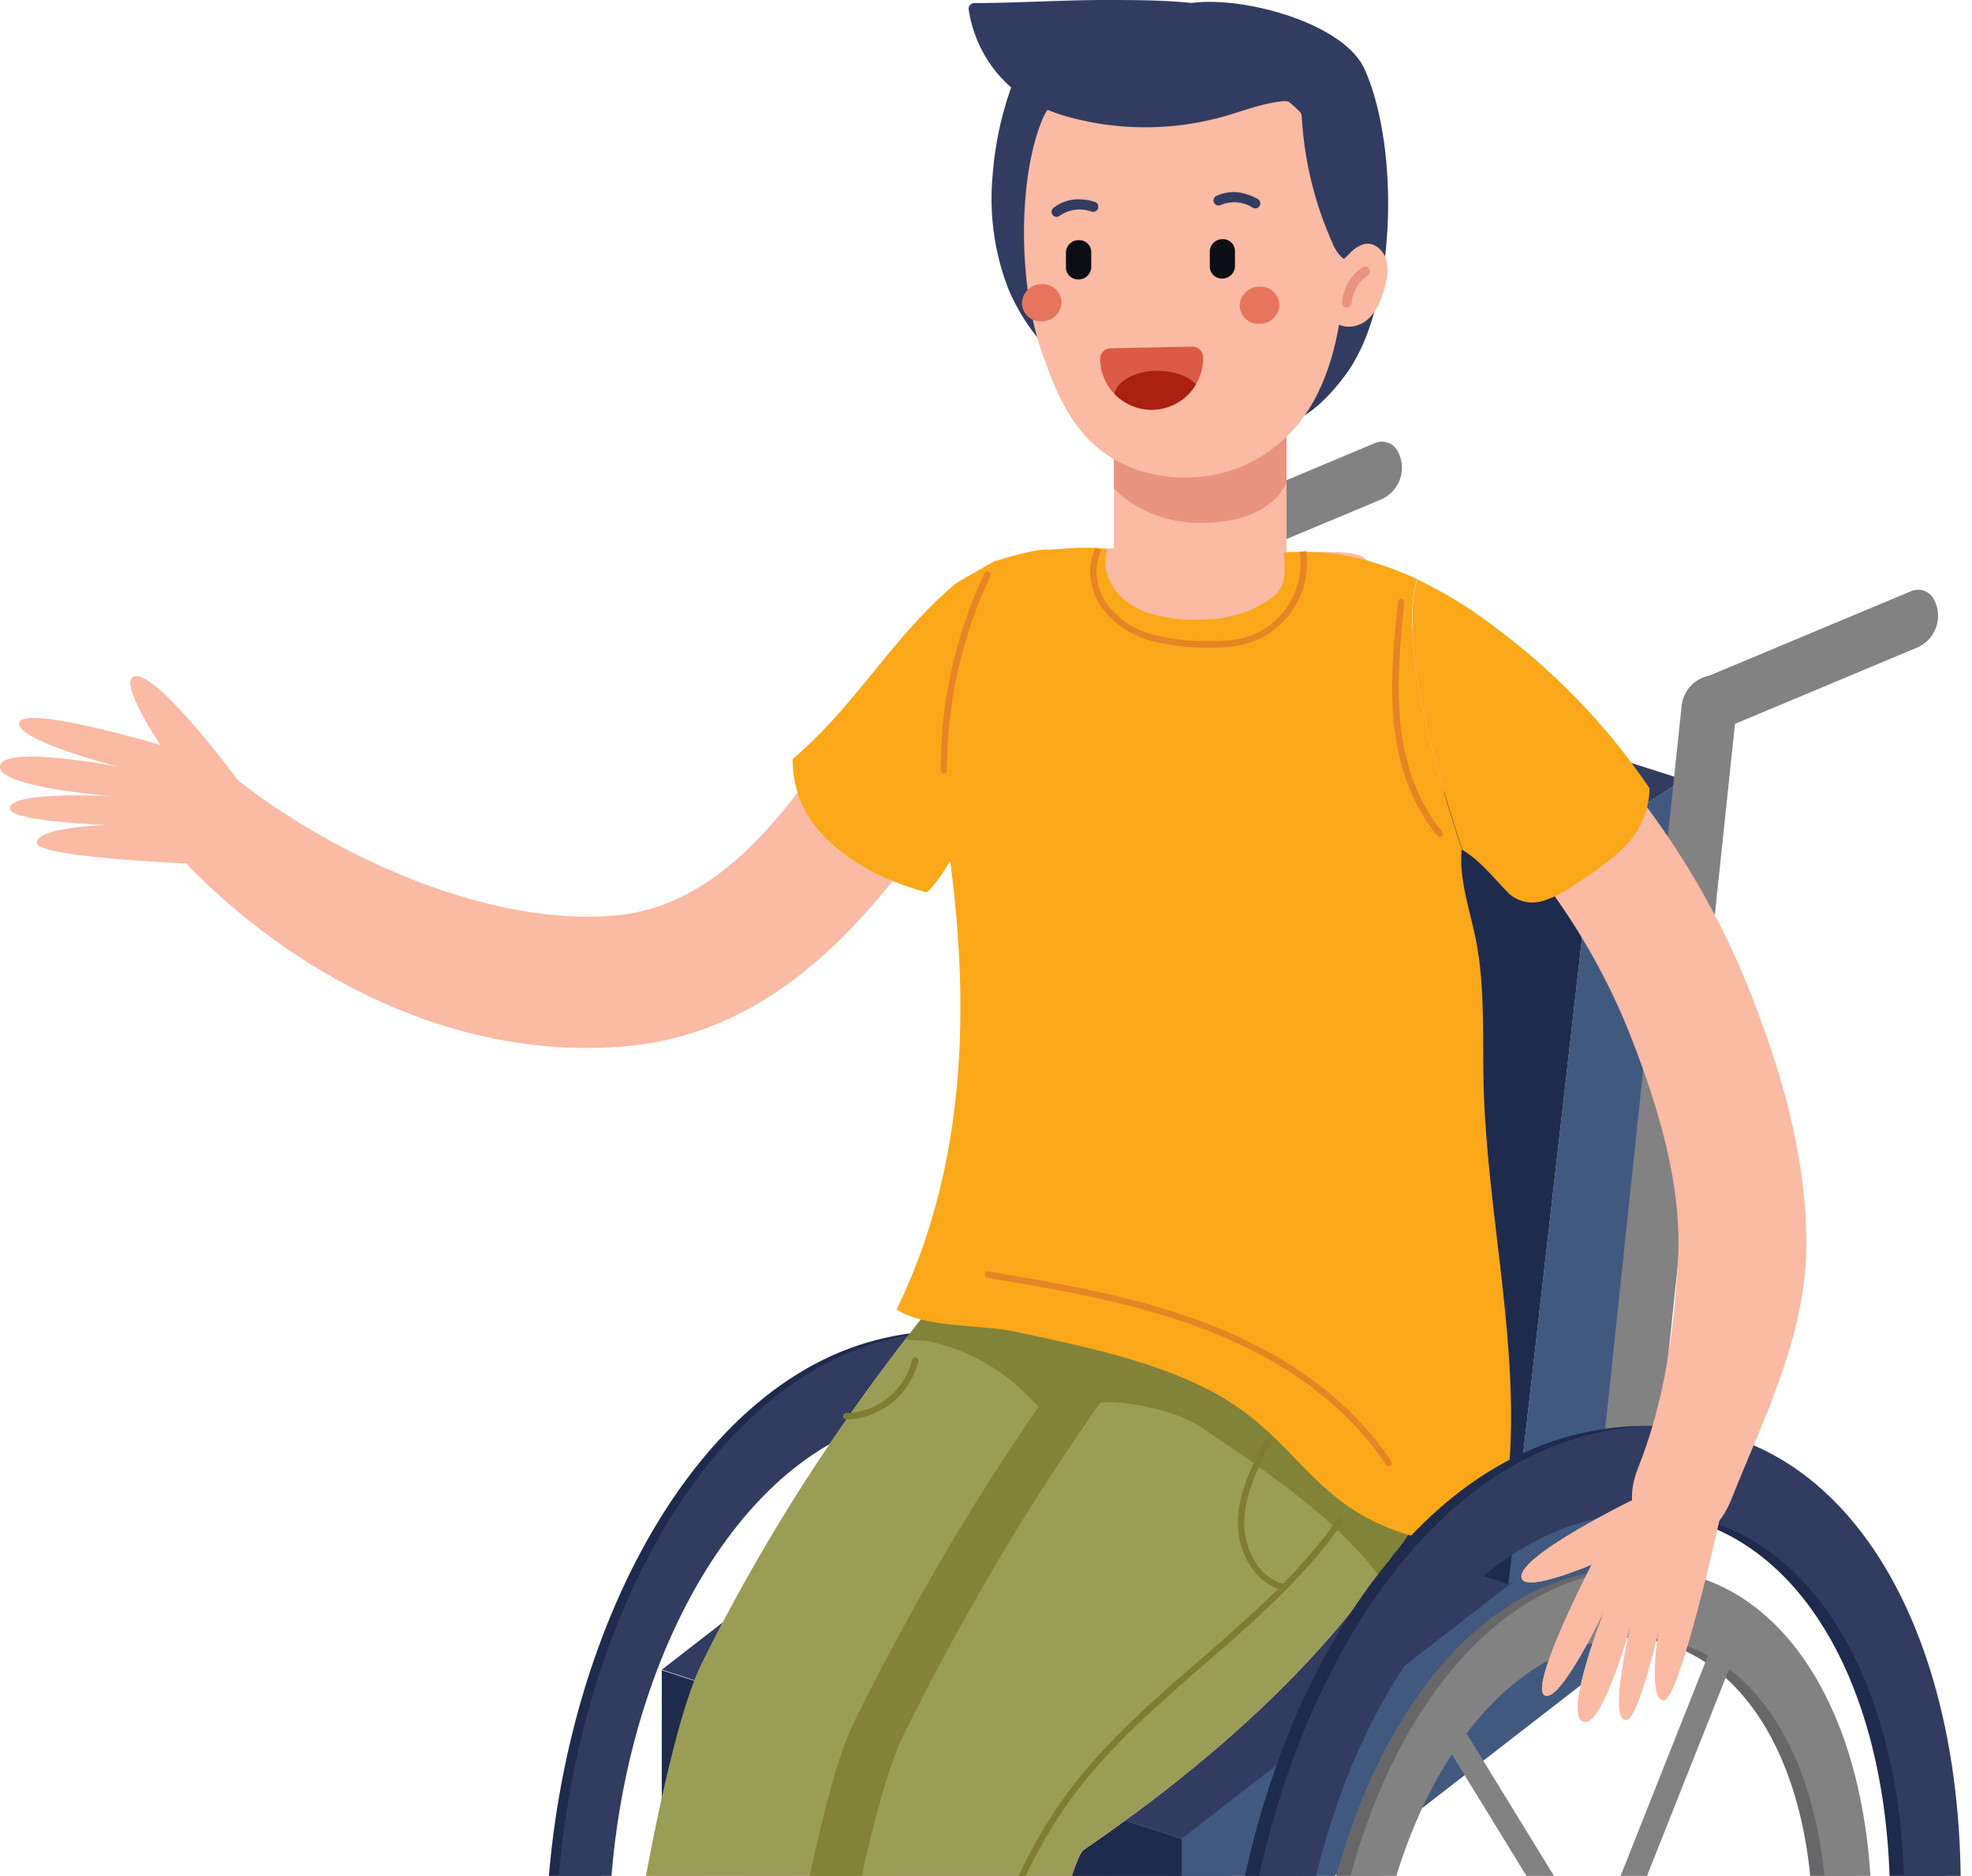 <?xml version="1.0" encoding="UTF-8"?> <svg xmlns="http://www.w3.org/2000/svg" xmlns:xlink="http://www.w3.org/1999/xlink" viewBox="0 0 420.55 400"> <defs> <style>.cls-1,.cls-20,.cls-21,.cls-22{fill:none;}.cls-2{clip-path:url(#clip-path);}.cls-3{fill:#828282;}.cls-4{fill:#676769;}.cls-5{fill:#1e2b4c;}.cls-10,.cls-6{fill:#313c60;}.cls-7{fill:#41597f;}.cls-8{fill:#fabaa4;}.cls-9{fill:#e9947f;}.cls-10,.cls-11,.cls-12{fill-rule:evenodd;}.cls-11{fill:#e7745d;}.cls-12{fill:#0d0e13;}.cls-13{fill:#db5b46;}.cls-14{clip-path:url(#clip-path-2);}.cls-15{fill:#aa2011;}.cls-16{fill:#9a9d56;}.cls-17{clip-path:url(#clip-path-3);}.cls-18{fill:#828238;}.cls-19{fill:#faa819;}.cls-20{stroke:#7e7d32;stroke-linejoin:round;stroke-width:1.3px;}.cls-20,.cls-21{stroke-linecap:round;}.cls-21,.cls-22{stroke:#e78524;stroke-miterlimit:10;stroke-width:1.36px;}</style> <clipPath id="clip-path"> <rect class="cls-1" width="420.55" height="400" transform="translate(420.55 400) rotate(180)"></rect> </clipPath> <clipPath id="clip-path-2"> <path class="cls-1" d="M245.68,74.13h0a11,11,0,0,1,11,11v0a2.29,2.29,0,0,1-2.29,2.29H237a2.29,2.29,0,0,1-2.29-2.29v0a11,11,0,0,1,11-11Z" transform="translate(492.93 156.6) rotate(178.86)"></path> </clipPath> <clipPath id="clip-path-3"> <path class="cls-1" d="M223,251.43s-42,39.7-73.46,103.57c-12.4,25.13-25.64,138.05-25.64,138.05L156.59,503s5.88-67.26,45.8-125.78,54.09-81.92,54.09-81.92Z"></path> </clipPath> </defs> <g id="svg"> <g class="cls-2"> <g id="m-2"> <path class="cls-3" d="M256.56,114.33h0a7.33,7.33,0,0,0-12.28,4.58L225.39,297.58h11.79Z"></path> <path class="cls-3" d="M298,96.08h0a3.79,3.79,0,0,0-4.75-1.61l-45.29,19L253,123.89l41.44-17.35A7.37,7.37,0,0,0,298,96.08Z"></path> <path class="cls-4" d="M245.13,381.73c0,44.65-21.54,79.38-51.54,92.06C164.62,486,139,455.62,139,411s20.89-87.61,51.35-95.44C222.6,307.23,245.13,337.08,245.13,381.73ZM236.44,384c0-37.34-18.84-62.3-45.81-55.36-25.47,6.55-42.94,42.47-42.94,79.81s21.43,62.78,45.65,52.53C218.43,450.34,236.44,421.3,236.44,384Z"></path> <path class="cls-5" d="M262.12,376.65c0,61.32-29.58,109-70.78,126.43-39.78,16.82-75-25-75-86.27s28.68-120.31,70.51-131.07C231.18,274.35,262.12,315.34,262.12,376.65Zm-11.37,2.92c0-51.76-26.11-86.35-63.49-76.74-35.31,9.09-59.52,58.87-59.52,110.63s29.7,87,63.27,72.81C225.79,471.57,250.75,431.32,250.75,379.57Z"></path> <path class="cls-3" d="M247.25,381.73c0,44.65-21.54,79.38-51.54,92.06-29,12.25-54.58-18.17-54.58-62.82s20.88-87.61,51.34-95.44C224.72,307.23,247.25,337.08,247.25,381.73ZM238.56,384c0-37.34-18.84-62.3-45.81-55.36-25.47,6.55-42.94,42.47-42.94,79.81s21.43,62.78,45.65,52.53C220.55,450.34,238.56,421.3,238.56,384Z"></path> <path class="cls-6" d="M264.24,376.65c0,61.32-29.58,109-70.78,126.43-39.78,16.82-75-25-75-86.27S147.18,296.5,189,285.74C233.3,274.35,264.24,315.34,264.24,376.65Zm-11.37,2.92c0-51.76-26.11-86.35-63.49-76.74-35.31,9.09-59.51,58.87-59.51,110.63s29.69,87,63.27,72.81C227.91,471.57,252.87,431.32,252.87,379.57Z"></path> <path class="cls-4" d="M202.39,392.06c0,8.1-3.91,14.41-9.36,16.71-5.26,2.23-9.91-3.3-9.91-11.4s3.79-15.91,9.32-17.34C198.3,378.53,202.39,384,202.39,392.06Z"></path> <path class="cls-3" d="M205.26,392.06c0,8.1-3.91,14.41-9.36,16.71-5.26,2.23-9.92-3.3-9.92-11.4s3.8-15.91,9.33-17.34C201.17,378.53,205.26,384,205.26,392.06Z"></path> <polygon class="cls-3" points="161.33 341.87 166.76 341.87 195.07 387.99 189.64 387.99 161.33 341.87"></polygon> <polygon class="cls-3" points="195.32 399.18 200.75 399.18 229.06 445.3 223.63 445.3 195.32 399.18"></polygon> <polygon class="cls-3" points="217.78 327.8 221.4 331.84 200.24 385.14 196.62 381.1 217.78 327.8"></polygon> <polygon class="cls-3" points="247.25 380.46 245.7 385.67 189.21 395.52 190.76 390.32 247.25 380.46"></polygon> <polygon class="cls-3" points="200.17 392.89 197.57 397.66 145.92 396.6 148.52 391.83 200.17 392.89"></polygon> <polygon class="cls-4" points="141.07 383.62 143.26 382.04 144.94 512.06 139.32 508.96 141.07 383.62"></polygon> <polygon class="cls-3" points="143.26 382.04 148.9 377.69 147.88 511.92 142.25 509.14 143.26 382.04"></polygon> <polygon class="cls-4" points="168.15 471.35 160.74 469.07 160.74 390.44 168.15 392.71 168.15 471.35"></polygon> <polygon class="cls-3" points="167.02 471.85 159.62 469.58 159.62 390.94 167.02 393.22 167.02 471.85"></polygon> <polygon class="cls-7" points="341.4 322.77 341.4 356.01 252.04 425.28 141.13 389.28 341.4 322.77"></polygon> <polygon class="cls-5" points="141.13 356.15 252.04 392.15 252.04 425.47 141.13 389.47 141.13 356.15"></polygon> <polygon class="cls-6" points="230.49 286.77 341.4 322.77 252.04 392.03 141.13 356.04 230.49 286.77"></polygon> <polygon class="cls-7" points="339.83 178.57 359.07 166.26 340.94 326.02 321.67 337.8 339.83 178.57"></polygon> <polygon class="cls-5" points="232.03 144.18 339.83 178.57 321.67 337.8 212.03 301.78 232.03 144.18"></polygon> <polygon class="cls-6" points="251.27 131.87 359.07 166.26 339.83 178.57 232.03 144.18 251.27 131.87"></polygon> <path class="cls-3" d="M370.9,145.91h0a7.32,7.32,0,0,0-12.27,4.58L339.74,329.16h11.79Z"></path> <path class="cls-3" d="M412.34,127.66h0a3.79,3.79,0,0,0-4.75-1.61L362.3,145l5.06,10.46,41.43-17.35A7.37,7.37,0,0,0,412.34,127.66Z"></path> <path class="cls-6" d="M291,14.73c7.56,16.82,6.93,50.5-4.11,65.28-3.21,4.3-7.1,8.32-12.06,10.37-4.48,1.84-9.48,1.93-14.3,1.5C241.22,90.16,221.94,79,214.81,61a53.39,53.39,0,0,1-3.14-23.39,72.08,72.08,0,0,1,3.75-18.32c1.58-4.6,3.82-9.25,7.85-12a23.1,23.1,0,0,1,9-3.15C246.57,1.63,240,2.59,254.12.64,265.11-.88,286.53,4.88,291,14.73Z"></path> <rect class="cls-8" x="237.56" y="90.9" width="36.8" height="47.93"></rect> <path class="cls-9" d="M274.36,102.85s-2.74,8.65-18.4,8.65c-12.11,0-18.4-7.4-18.4-7.4V84.69h36.8Z"></path> <path class="cls-8" d="M222.15,75c2.82,8,5.79,15.69,12.5,20.95s15.76,6.88,24.13,5.31c10-1.88,18-8.54,22.4-17.71s5.53-19.59,5.54-29.77c0-6.13,1-13.09-1.67-18.63-5.72-12-15.32-19.43-28.49-21.34-5.8-.84-20.68.82-25.95,4.34-4.42,3-6.59,3-8.46,7.65C216.84,39.13,217.4,61.44,222.15,75Z"></path> <path class="cls-8" d="M308.13,166.49c1.05-14-1.08-24.31-10.78-38.68-3.15-4.68-4.25-7.36-6.33-8.79-1.7-1.18-4.55-1.32-9.2-1.32-12.07,0-12.07,0-25.25-.14-12.11-.69-8.39-.47-26.26-.68-2.19,0-7.56.44-8.5.92-1.59.82.31,2-3.31,7.41-9.7,14.37-11.83,24.66-10.78,38.67,1.6,21.32,6,40.32,8.27,61.58,1.41,13-3.08,24.23-4.34,38.3-.52,5.8-5.3,10.53-5.9,16.28-1.32,12.8,5.86,28.37,15.65,37.17,5.31,4.78,51.35,6.06,70.75-3.24,11.87-5.68,21-11.85,19.69-24.66-.59-5.75-3.33-20.32-5.89-25.55-5.81-11.85-4.28-28.54-2.88-41.57C305.36,200.93,306.53,187.8,308.13,166.49Z"></path> <path class="cls-10" d="M267.22,44.32a7.42,7.42,0,0,0-6.88-.61,1.08,1.08,0,0,1-1.44-.49,1.07,1.07,0,0,1,.49-1.43,8.58,8.58,0,0,1,6.1-.48,11,11,0,0,1,2.83,1.18,1.07,1.07,0,0,1-1.1,1.83Z"></path> <path class="cls-10" d="M232.8,45.13A7.4,7.4,0,0,0,226,46a1.08,1.08,0,0,1-1.51-.16,1.07,1.07,0,0,1,.16-1.5,8.63,8.63,0,0,1,5.85-1.82,10.78,10.78,0,0,1,3,.54,1.06,1.06,0,0,1,.67,1.35A1.08,1.08,0,0,1,232.8,45.13Z"></path> <path class="cls-11" d="M222.17,60.59a4,4,0,0,1,4.2,3.93,4.2,4.2,0,0,1-4.24,4,4,4,0,0,1-4.2-3.93A4.2,4.2,0,0,1,222.17,60.59Z"></path> <path class="cls-11" d="M268.62,61.13a4,4,0,0,1,4.2,3.93,4.19,4.19,0,0,1-4.24,4,4,4,0,0,1-4.2-3.93A4.21,4.21,0,0,1,268.62,61.13Z"></path> <path class="cls-12" d="M260.69,51h0A2.67,2.67,0,0,0,258,53.61v3.3a2.56,2.56,0,0,0,2.69,2.48h0a2.68,2.68,0,0,0,2.68-2.58V53.5A2.56,2.56,0,0,0,260.69,51Z"></path> <path class="cls-12" d="M230,51.21h0a2.68,2.68,0,0,0-2.68,2.59v3.3A2.57,2.57,0,0,0,230,59.58h0A2.68,2.68,0,0,0,232.72,57V53.69A2.57,2.57,0,0,0,230,51.21Z"></path> <path class="cls-13" d="M245.68,74.13h0a11,11,0,0,1,11,11v0a2.29,2.29,0,0,1-2.29,2.29H237a2.29,2.29,0,0,1-2.29-2.29v0a11,11,0,0,1,11-11Z" transform="translate(492.93 156.6) rotate(178.86)"></path> <g class="cls-14"> <ellipse class="cls-15" cx="246.89" cy="84.73" rx="9.34" ry="5.67"></ellipse> </g> <path class="cls-8" d="M223,251.43s-42,39.7-73.46,103.57c-12.4,25.13-29.88,174.75-29.88,174.75l23.28,7.8s18.1-101.85,58-160.37,55.51-81.89,55.51-81.89Z"></path> <path class="cls-8" d="M256.48,271.12s-32.37,35.17-63.87,99C180.21,395.29,165,526.22,165,526.22s19.11,32.34,21,26.5c25.28-78.23,40.78-155.27,45.09-158.23C312,339,312,294.16,312,294.16Z"></path> <path class="cls-6" d="M290.76,54.6a3.49,3.49,0,0,1-4.6.28,8.66,8.66,0,0,1-2-3.06,76.41,76.41,0,0,1-6.53-26.71,3.71,3.71,0,0,0-4-3.53c-4.19.39-8.32,2-12.42,3.19a61.88,61.88,0,0,1-32.19.47,37.43,37.43,0,0,1-8.41-3.11A27.51,27.51,0,0,1,206.58,2,1.22,1.22,0,0,1,207.79.65c9.49,0,19-.67,28.45-.65,10.18,0,20.52.08,30.28,3s19.06,9,23.34,18.24c2.43,5.25,3.11,11.13,3.37,16.91C293.47,43.68,294.6,50.91,290.76,54.6Z"></path> <path class="cls-8" d="M288,53.87A6.37,6.37,0,0,1,291.15,52c2-.31,3.85,1.35,4.45,3.26a10.82,10.82,0,0,1-.29,5.93c-.68,2.58-1.67,5.24-3.71,7s-5.43,2.09-7.27.16c-1.54-1.61-1.52-4.17-.85-6.29s1.88-4,2.47-6.18"></path> <path class="cls-9" d="M287.23,65.54h-.1a1,1,0,0,1-.93-1.11A10.07,10.07,0,0,1,290.55,57a1,1,0,0,1,1.15,1.69,8.15,8.15,0,0,0-3.46,5.88A1,1,0,0,1,287.23,65.54Z"></path> <path class="cls-8" d="M50.94,166.54c21.14,16.53,53.87,31.14,80.4,28.66,26.19-2.45,41.87-30.15,54.67-49.95,9.76-15.12,34.07-1.07,24.23,14.16-18.44,28.54-39.88,60.37-76.72,63.68-34.61,3.1-68-13.21-92.19-37.28C28.52,173.05,50.94,166.54,50.94,166.54Z"></path> <path class="cls-8" d="M7.88,179.79c-.33-3.46,14.89-3.86,14.89-3.86S2.9,175.2,2.18,172.62c-1.13-4.06,21.46-2.87,21.46-2.87S-.92,167.83,0,163.31s25,.14,25,.14S2.67,157.67,4.15,154s30.06,4.86,30.06,4.86-8.41-12.53-6-14.41c4.12-3.17,23.11,22.7,23.11,22.7L48.9,184.51S8.21,183.26,7.88,179.79Z"></path> <path class="cls-16" d="M223,251.43s-42,39.7-73.46,103.57c-12.4,25.13-25.64,138.05-25.64,138.05L156.59,503s5.88-67.26,45.8-125.78,54.09-81.92,54.09-81.92Z"></path> <g class="cls-17"> <path class="cls-18" d="M246,268.17s-32.37,35.18-63.87,99.05c-12.4,25.13-25.59,135.64-25.59,135.64l30.54,13c25.28-78.22,29.23-121.38,33.54-124.34,80.87-55.45,80.87-100.33,80.87-100.33Z"></path> <path class="cls-18" d="M219,297.44c2,2,3.94,4.32,6.69,4.93a8.56,8.56,0,0,0,5.73-1c3.53-1.83,6-5.12,8.45-8.29,1.85-2.46,3.78-5.11,4-8.18.29-4.53-3.26-8.4-7.07-10.87a33.74,33.74,0,0,0-23.68-4.91c-3.57.6-26.5,10.4-21.22,15.87.93,1,4.8.76,6.05,1a40.69,40.69,0,0,1,7.63,2.39A41.62,41.62,0,0,1,219,297.44Z"></path> </g> <path class="cls-16" d="M256.48,271.12s-32.37,35.17-63.87,99C180.21,395.29,167,505.8,167,505.8l30.54,13c25.28-78.23,29.23-121.39,33.54-124.35C312,339,312,294.16,312,294.16Z"></path> <path class="cls-18" d="M255.88,304.16c12.76,8.57,28.66,19.19,37.87,31.48.65.86,2-2.68,3.08-3.84a36.39,36.39,0,0,0,2.62-3.19c2.54-3.71,5.17-8.43,3.09-12.42-1.5-2.89-4.89-4.12-7.82-5.54-7.05-3.43-12.69-9.17-19.27-13.45-7.15-4.65-20-9.49-28.2-12-4-1.24-22,15.28-13.08,13.94C239.5,298.34,251,300.88,255.88,304.16Z"></path> <path class="cls-19" d="M316.39,231.23c-.26-10.36.36-20.82-1.68-31-1.27-6.34-3.58-12.64-3-19.08l.11.08c-2.75-8.25-8.41-26.28-10-39.23-1.3-10.6-.47-15.94.37-18.49-8.84-4.17-18.37-6.56-28.39-5.66.43,5.63.18,7.79-3.45,10.24a24.46,24.46,0,0,1-12.13,3.93c-5.16.39-11-.06-15.65-2.29s-8.16-7.76-6.37-12.6c-4.38-.78-10.43.1-13.18.06-2.26,0-7.68,1.47-11.06,2.54-3.6,5.88-8.65,15.43-9.61,24.17-.89,8.14-1.88,16.9-2.55,22.78l.14-.06c6.88,37.32,8.5,77.33-8.74,112.63,6.43,4,18,3.13,25.44,4.74,13.31,2.89,27,5.6,39.28,11.45,21.16,10.06,22.49,25.49,45,32,2.26.65,18.32,2,18.82-.27C326.63,295.78,317.22,263.35,316.39,231.23Z"></path> <path class="cls-19" d="M210.37,171.54c-1.45-5.73-3.61-14.28-5.65-22.21-2.19-8.52,6-22.8,7.28-29.57.34-.26-7.82,4.36-8.43,4.87-13.5,11.48-21,25.76-34.55,37.23.09,7.55,2.95,13.18,8.57,18.23s12.74,8.17,20,10.2c3.57-2.81,9.8-15.49,12.87-18.85A.52.52,0,0,0,210.37,171.54Z"></path> <path class="cls-20" d="M270.31,307.49c-2.69,5.29-5.44,10.79-5.64,16.71s2.92,12.41,8.59,14.12"></path> <path class="cls-20" d="M285.71,324.42c-15.63,22.42-41.22,36.24-57.46,58.23-14.12,19.1-20.11,42.84-25.79,65.9l-15.93,64.68"></path> <path class="cls-20" d="M195.18,290.11A15.57,15.57,0,0,1,180.46,302"></path> <path class="cls-20" d="M270.31,307.49c-2.69,5.29-5.44,10.79-5.64,16.71s2.92,12.41,8.59,14.12"></path> <path class="cls-20" d="M285.71,324.42c-15.63,22.42-41.22,36.24-57.46,58.23-14.12,19.1-20.11,42.84-25.79,65.9l-15.93,64.68"></path> <path class="cls-20" d="M195.18,290.11A15.57,15.57,0,0,1,180.46,302"></path> <path class="cls-5" d="M415.12,402.44c0,65-31.36,115.55-75,134C297.92,554.29,260.62,510,260.62,445S291,317.47,335.37,306.07C382.32,294,415.12,337.44,415.12,402.44Zm-12.05,3.09c0-54.86-27.69-91.53-67.31-81.34-37.43,9.63-63.09,62.4-63.09,117.26s31.48,92.24,67.07,77.19C376.6,503.06,403.07,460.39,403.07,405.53Z"></path> <path class="cls-4" d="M396.12,408.77c0,49-23.64,87.14-56.58,101.06-31.8,13.45-59.92-19.95-59.92-69S302.55,344.69,336,336.09C371.39,327,396.12,359.75,396.12,408.77Zm-9.53,2.44c0-41-20.69-68.39-50.29-60.78-28,7.2-47.15,46.63-47.15,87.62s23.52,68.92,50.12,57.68C366.81,484.08,386.59,452.2,386.59,411.21Z"></path> <path class="cls-6" d="M418.15,402.44c0,65-31.36,115.55-75,134C301,554.29,263.65,510,263.65,445s30.41-127.54,74.76-138.94C385.35,294,418.15,337.44,418.15,402.44Zm-12,3.09c0-54.86-27.68-91.53-67.31-81.34-37.42,9.63-63.09,62.4-63.09,117.27s31.48,92.23,67.08,77.18C379.64,503.06,406.1,460.39,406.1,405.53Z"></path> <path class="cls-3" d="M399.16,408.77c0,49-23.65,87.14-56.58,101.06-31.81,13.45-59.93-19.95-59.93-69S305.58,344.69,339,336.09C374.42,327,399.16,359.75,399.16,408.77Zm-9.54,2.44c0-41-20.69-68.39-50.29-60.78-28,7.2-47.14,46.63-47.14,87.62S315.71,507,342.3,495.73C369.84,484.08,389.62,452.2,389.62,411.21Z"></path> <polygon class="cls-3" points="304.38 365.54 310.25 365.54 340.8 415.33 334.94 415.33 304.38 365.54"></polygon> <polygon class="cls-3" points="365.31 350.36 369.22 354.72 346.38 412.25 342.48 407.89 365.31 350.36"></polygon> <path class="cls-8" d="M354.73,362.56c-3.37-.31-1-14.93-1-14.93s-4.29,18.86-6.88,19.08c-4.08.34,1.14-21,1.14-21s-6.27,23.11-10.42,21.39,4.66-23.89,4.66-23.89-9.58,20.34-12.86,18.26,10.07-27.85,10.07-27.85-13.49,5.78-14.85,3.1c-2.28-4.51,25.87-18,25.87-18l16.2,5.49S358.1,362.87,354.73,362.56Z"></path> <path class="cls-8" d="M309.79,166.26c16.44,15.4,29.84,33.81,38.14,55.13,5.7,14.65,10.77,31.17,9.93,47.06C357,284,355,298.82,349.32,313.06c-6.5,16.32,13.48,22.83,19.9,6.68,7.1-17.82,16-35.12,16-54.61.06-18.66-5.6-37.74-12.53-54.9-10.1-25-25.72-46.39-45-64.35C318.23,137,301.55,158.54,309.79,166.26Z"></path> <path class="cls-19" d="M318.86,133.79A90.14,90.14,0,0,0,299,122.1c1.09.45,2.18.93,3.26,1.44-.84,2.55-1.67,7.89-.37,18.49,1.59,12.95,7.25,31,10,39.23l-.11-.08c4,2.35,6.83,6.18,10.1,9.43a7.51,7.51,0,0,0,7,1.54,22.19,22.19,0,0,0,6.67-3.33c4-2.61,8.05-5.27,11.33-8.76a17.55,17.55,0,0,0,4.89-12A141.64,141.64,0,0,0,318.86,133.79Z"></path> <path class="cls-21" d="M298.81,128.36c-.88,8.55-1.73,17.17-.87,25.72s3.59,17.13,9.13,23.7"></path> <path class="cls-21" d="M210.62,122.49a97.19,97.19,0,0,0-9.33,41.68"></path> <path class="cls-22" d="M234.29,117.08c-1.94,3.73-1.24,8.5,1.15,12A18.63,18.63,0,0,0,245.71,136a44.9,44.9,0,0,0,12.51,1.37,31,31,0,0,0,5.94-.42,17.16,17.16,0,0,0,13.7-19.35"></path> <path class="cls-21" d="M210.68,271.79c16,2.7,32.11,5.44,47.22,11.34s29.31,15.29,38.22,28.84"></path> <path class="cls-8" d="M354.73,362.56c-3.37-.31-1-14.93-1-14.93s-4.29,18.86-6.88,19.08c-4.08.34,1.14-21,1.14-21s-6.27,23.11-10.42,21.39,4.66-23.89,4.66-23.89-9.58,20.34-12.86,18.26,10.07-27.85,10.07-27.85-13.49,5.78-14.85,3.1c-2.28-4.51,25.87-18,25.87-18l16.2,5.49S358.1,362.87,354.73,362.56Z"></path> </g> </g> </g> </svg> 